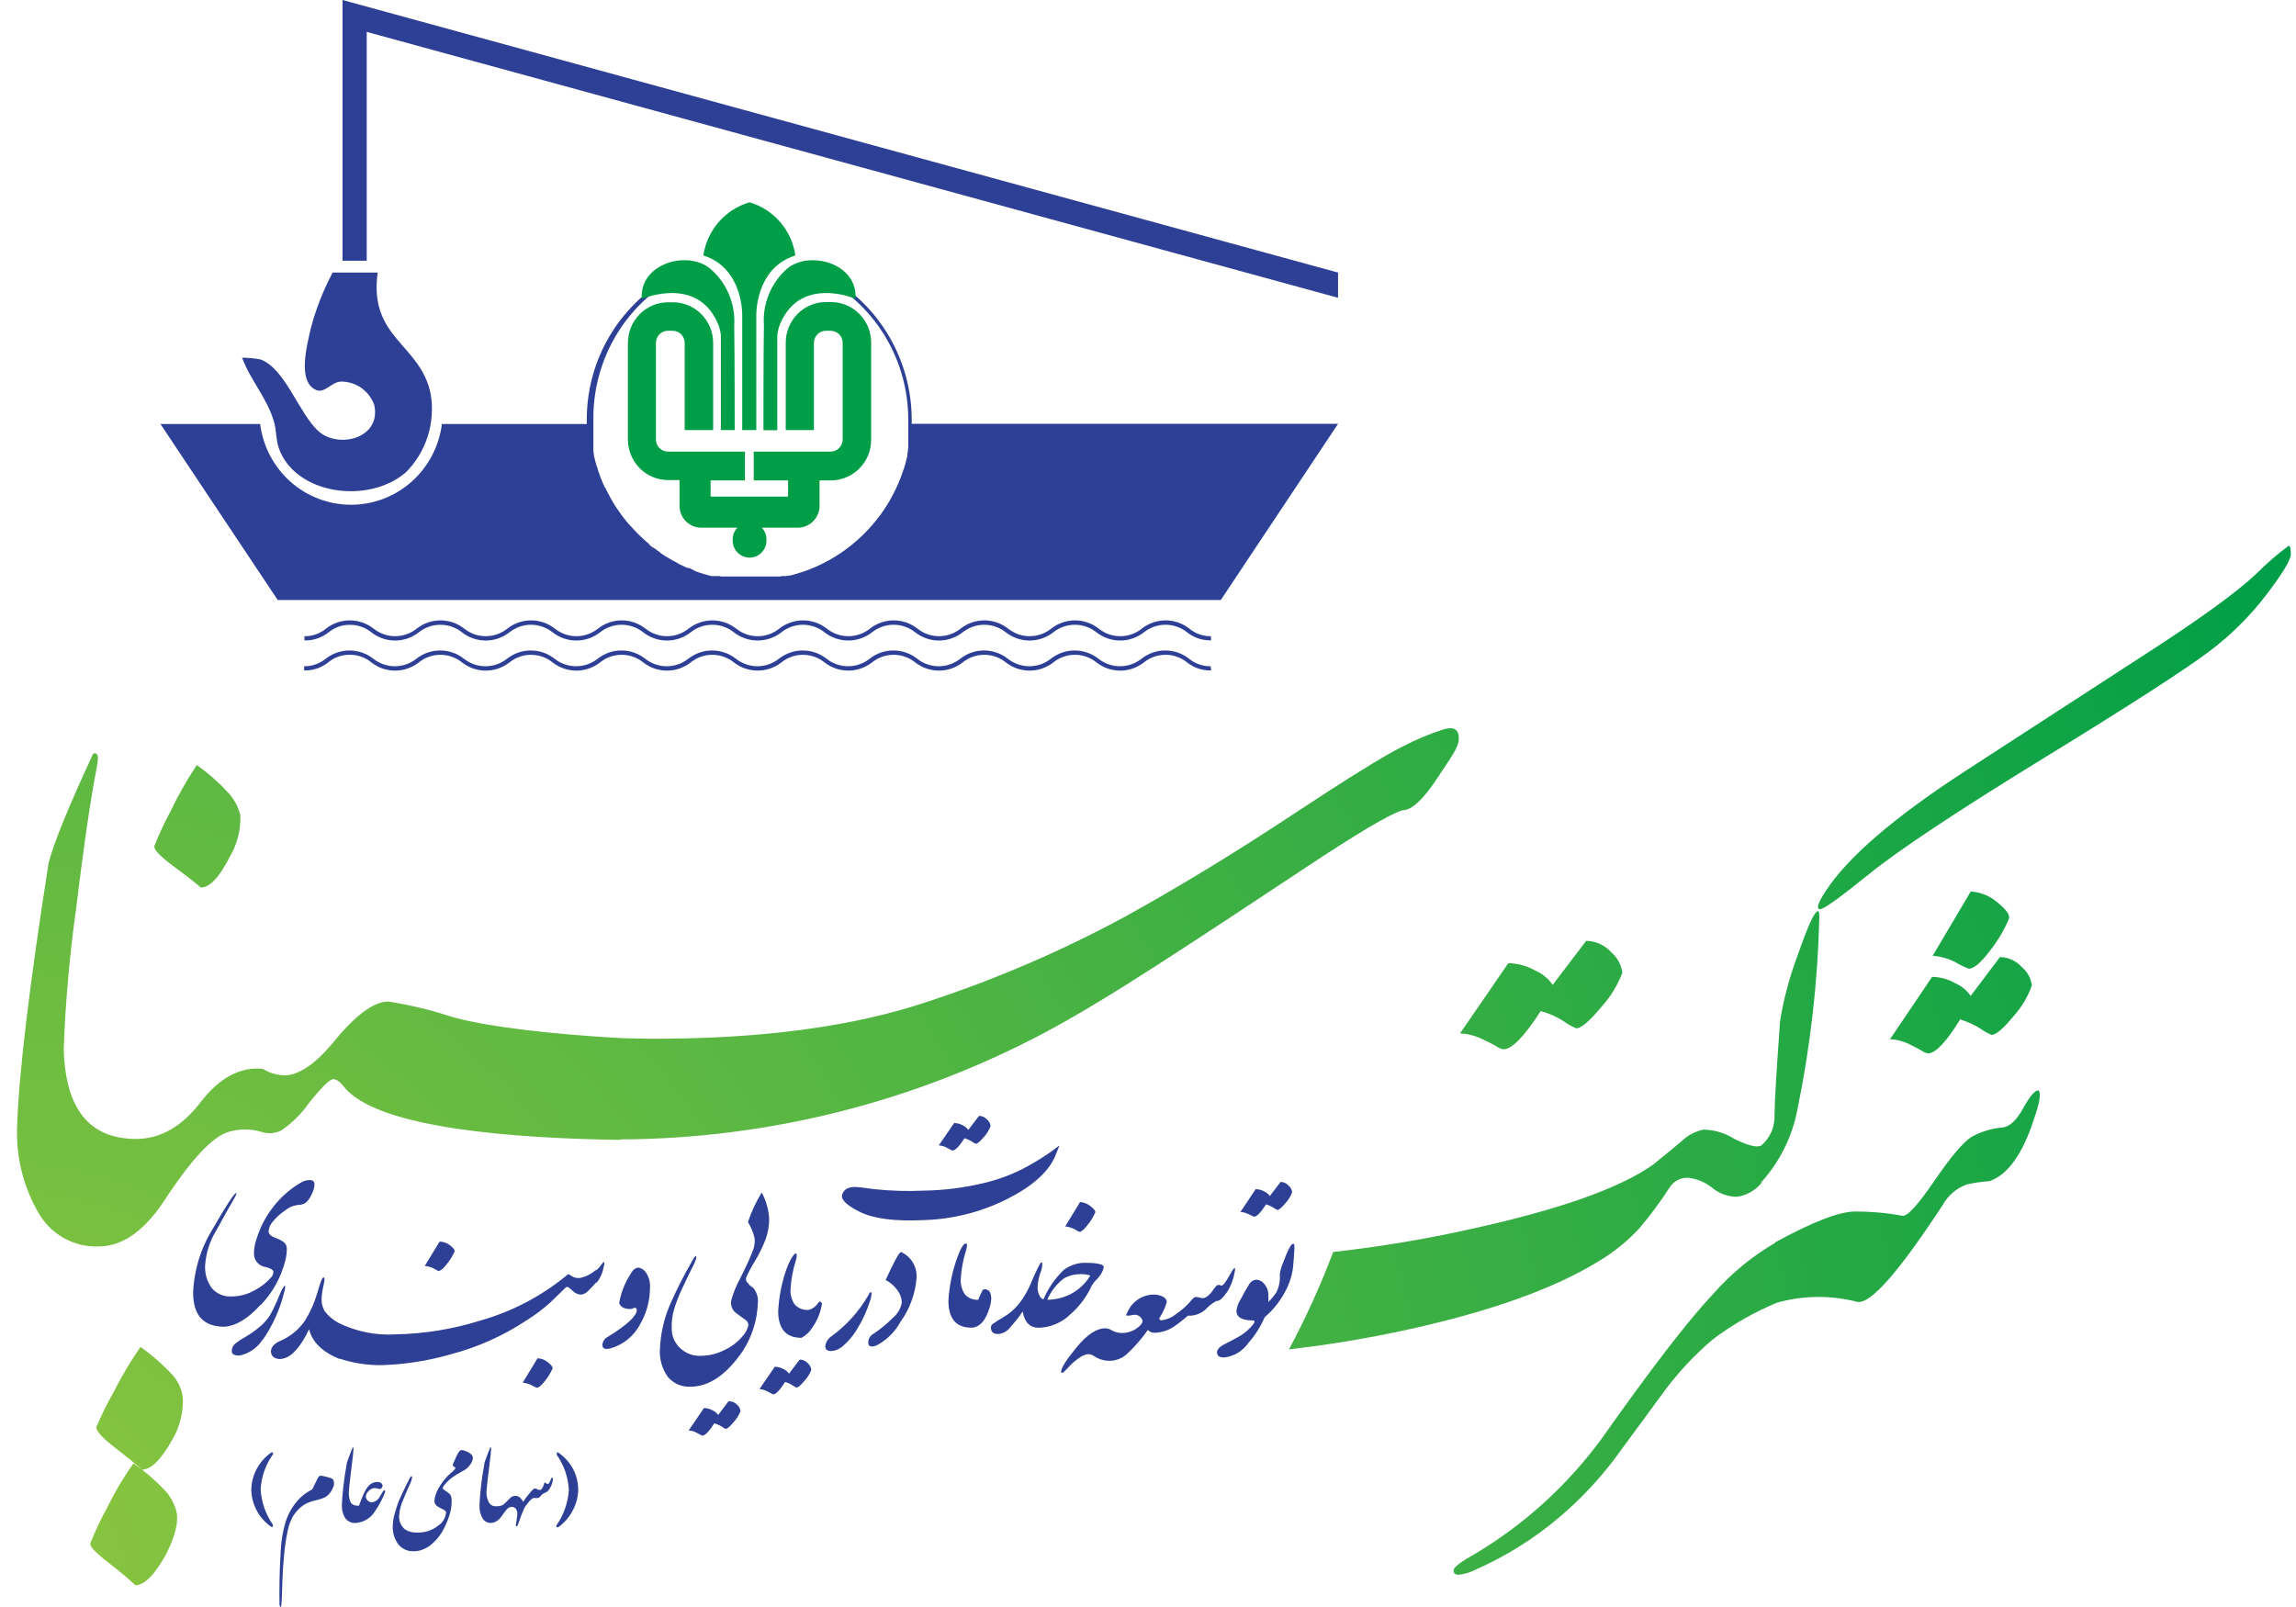 <svg xmlns="http://www.w3.org/2000/svg" width="90" height="63" viewBox="0 0 90 63" fill="none"><g clip-path="url(#clip0_2892_3100)"><path d="M6.767 53.908C6.385 53.496 5.962 53.126 5.505 52.804C5.107 53.382 4.748 53.987 4.432 54.614C4.186 55.047 3.966 55.494 3.773 55.953C3.773 56.106 4.006 56.361 4.486 56.736C4.965 57.111 5.331 57.401 5.568 57.614C5.925 57.614 6.325 57.215 6.767 56.418C7.05 55.927 7.189 55.366 7.167 54.799C7.128 54.467 6.988 54.156 6.767 53.908ZM6.495 58.46C6.112 58.054 5.689 57.687 5.233 57.366C4.835 57.926 4.484 58.519 4.183 59.138C3.937 59.582 3.721 60.042 3.536 60.515C3.536 60.646 3.773 60.894 4.252 61.263C4.732 61.632 5.082 61.934 5.306 62.147C5.656 62.147 6.054 61.75 6.505 60.945C6.846 60.267 6.991 59.73 6.934 59.332C6.864 59.008 6.713 58.708 6.495 58.46ZM6.555 46.893C7.527 45.432 8.312 44.597 8.909 44.389C9.361 44.243 9.848 44.243 10.3 44.389C10.544 44.457 10.804 44.43 11.029 44.313C11.453 44.025 11.821 43.66 12.114 43.238C12.61 42.62 12.925 42.309 13.061 42.309C13.197 42.309 13.326 42.41 13.477 42.601C14.78 44.252 20.232 44.628 24.312 44.688V44.669C30.105 44.645 35.806 43.212 40.933 40.492C42.132 39.856 43.605 38.968 45.35 37.842C47.094 36.716 49.003 35.456 51.089 34.072C53.174 32.688 54.458 31.922 54.972 31.766C55.339 31.766 55.799 31.333 56.348 30.493C56.897 29.653 57.184 29.303 57.184 28.95C57.184 28.597 56.995 28.483 56.607 28.587C56.043 28.766 55.496 28.995 54.972 29.271C54.266 29.619 52.802 30.527 50.581 31.995C48.35 33.468 46.189 34.782 44.072 35.952C41.639 37.267 39.097 38.365 36.474 39.232C33.517 40.246 29.836 40.742 25.432 40.721L24.451 40.702C21.759 40.562 19.046 40.254 17.686 39.856C16.883 39.592 16.06 39.394 15.225 39.264C14.654 39.264 13.938 39.792 13.07 40.855C12.203 41.917 11.575 42.127 11.209 42.159C10.886 42.159 10.57 42.07 10.294 41.901C9.411 41.816 8.597 42.255 7.861 43.212C7.126 44.17 6.284 44.65 5.337 44.65C3.501 44.65 2.555 43.47 2.498 41.112C2.566 39.261 2.731 37.414 2.99 35.58C3.306 32.956 3.583 31.164 3.769 30.207C3.848 29.831 3.861 29.618 3.798 29.571C3.789 29.558 3.777 29.548 3.763 29.541C3.749 29.534 3.734 29.53 3.719 29.53C3.704 29.53 3.688 29.534 3.675 29.541C3.661 29.548 3.649 29.558 3.64 29.571C2.691 31.617 2.114 33.032 1.908 33.815C1.144 38.68 0.731 42.148 0.668 44.221V44.243C0.668 44.338 0.668 44.431 0.668 44.526C0.669 44.542 0.669 44.558 0.668 44.574H0.668C0.693 45.594 0.968 46.592 1.469 47.478C1.702 47.916 2.052 48.278 2.479 48.523C2.907 48.768 3.395 48.887 3.886 48.865C4.841 48.859 5.731 48.202 6.555 46.893ZM6.773 33.938C7.259 34.298 7.622 34.575 7.871 34.794C8.221 34.794 8.6 34.394 9.013 33.579C9.301 33.088 9.443 32.523 9.42 31.953C9.338 31.63 9.179 31.332 8.956 31.085C8.581 30.679 8.165 30.312 7.716 29.991C7.327 30.572 6.982 31.181 6.681 31.813C6.445 32.251 6.234 32.703 6.05 33.166C6.032 33.321 6.287 33.573 6.773 33.938ZM58.645 41.011C58.73 41.075 58.828 41.118 58.932 41.138C59.263 41.138 59.749 40.635 60.393 39.639C60.713 39.722 61.017 39.857 61.295 40.037C61.447 40.146 61.61 40.239 61.781 40.314C61.977 40.314 62.308 40.037 62.759 39.49C63.12 39.095 63.404 38.636 63.595 38.135C63.554 37.822 63.398 37.537 63.16 37.333C63.035 37.194 62.883 37.082 62.714 37.005C62.545 36.928 62.361 36.887 62.175 36.885L60.863 38.612C60.693 38.363 60.457 38.167 60.181 38.049C59.858 37.866 59.495 37.766 59.124 37.759L57.231 40.514C57.516 40.526 57.796 40.593 58.055 40.712C58.307 40.833 58.503 40.928 58.645 41.011ZM64.258 48.156C64.692 47.645 65.092 47.105 65.454 46.54C65.532 46.423 65.638 46.328 65.762 46.264C65.886 46.199 66.024 46.167 66.163 46.171C66.509 46.208 66.838 46.344 67.11 46.562C67.386 46.792 67.733 46.918 68.091 46.918C68.46 46.864 68.797 46.675 69.038 46.387V46.349C69.761 45.552 70.251 44.569 70.454 43.508C70.966 41.02 71.255 38.49 71.316 35.949C71.316 35.796 71.297 35.72 71.262 35.72C71.129 35.72 70.861 36.306 70.454 37.486C70.144 38.309 69.917 39.162 69.776 40.031C69.64 41.94 69.564 43.152 69.558 43.702C69.569 43.93 69.528 44.157 69.438 44.366C69.347 44.575 69.211 44.761 69.038 44.908C68.858 45 68.514 44.908 67.993 44.653C67.63 44.422 67.211 44.294 66.782 44.284C66.461 44.348 66.164 44.502 65.927 44.73C65.611 44.994 65.239 45.302 64.804 45.655C63.491 46.587 61.082 47.435 57.575 48.2C55.82 48.589 54.045 48.883 52.259 49.082C51.765 50.391 51.187 51.666 50.527 52.899C52.102 52.72 53.667 52.458 55.215 52.117C58.446 51.404 60.928 50.514 62.661 49.448C63.252 49.096 63.79 48.661 64.258 48.156ZM74.086 40.74C74.341 40.751 74.591 40.814 74.821 40.925C75.038 41.03 75.206 41.119 75.326 41.189C75.399 41.244 75.485 41.281 75.575 41.297C75.862 41.297 76.288 40.858 76.837 39.964C77.117 40.052 77.385 40.173 77.635 40.327C77.768 40.425 77.912 40.508 78.064 40.572C78.241 40.572 78.528 40.327 78.929 39.837C79.244 39.489 79.487 39.081 79.645 38.637C79.613 38.359 79.477 38.104 79.263 37.925C79.155 37.8 79.021 37.7 78.872 37.63C78.722 37.56 78.56 37.523 78.395 37.521L77.247 39.045C77.101 38.829 76.898 38.659 76.66 38.555C76.379 38.39 76.061 38.301 75.736 38.297L74.086 40.74ZM77.178 37.979C77.364 37.979 77.641 37.75 77.992 37.288C78.294 36.91 78.545 36.491 78.736 36.045C78.815 35.898 78.67 35.682 78.307 35.386C78.012 35.127 77.641 34.974 77.25 34.95L75.758 37.47C76.09 37.494 76.412 37.59 76.704 37.75C76.855 37.841 77.013 37.917 77.178 37.979ZM79.301 43.454C79.036 43.941 78.755 44.186 78.471 44.205C78.06 44.241 77.66 44.363 77.297 44.561C76.982 44.749 76.484 45.325 75.834 46.279C75.184 47.233 74.764 47.695 74.572 47.663C73.947 47.547 73.313 47.491 72.679 47.497C72.064 47.51 71.034 47.912 69.587 48.703V48.722C68.674 49.254 67.853 49.931 67.154 50.726C66.195 51.74 64.732 53.639 62.765 56.424C61.436 58.23 59.764 59.752 57.847 60.9C57.276 61.218 56.985 61.438 56.979 61.556C56.973 61.673 57.036 61.737 57.175 61.737C57.409 61.711 57.637 61.642 57.847 61.533C59.026 61.013 60.126 60.325 61.112 59.491C61.897 58.828 62.609 58.081 63.236 57.264L65.088 54.745C65.674 53.92 66.359 53.172 67.129 52.517C67.906 51.929 68.754 51.443 69.653 51.07C70.678 50.782 71.761 50.77 72.792 51.035C73.3 51.156 74.414 49.893 76.146 47.249C76.353 46.871 76.689 46.581 77.093 46.435C77.388 46.369 77.687 46.325 77.989 46.304C78.698 46.053 79.266 45.264 79.705 43.944C79.942 43.263 80.02 42.865 79.907 42.748C79.771 42.732 79.569 42.974 79.301 43.454ZM89.713 21.395C89.265 21.727 88.843 22.092 88.451 22.489C87.668 23.224 86.267 24.239 84.245 25.549C82.223 26.86 79.828 28.413 77.029 30.232C74.231 32.052 72.42 33.614 71.565 34.934C71.249 35.405 71.189 35.644 71.344 35.644C71.499 35.644 72.145 35.17 73.306 34.234C74.468 33.299 76.761 31.775 80.175 29.682C83.589 27.589 85.715 26.205 86.589 25.546C87.442 24.906 88.203 24.15 88.851 23.3C89.482 22.467 89.798 21.945 89.798 21.729C89.798 21.512 89.766 21.395 89.719 21.395H89.713Z" fill="url(#paint0_radial_2892_3100)"></path><path d="M35.738 16.616V16.454C35.737 15.308 35.432 14.183 34.856 13.196C34.28 12.208 33.453 11.393 32.46 10.835L32.381 10.896L32.34 10.928C33.328 11.467 34.152 12.265 34.726 13.238C35.3 14.21 35.603 15.322 35.602 16.454V16.616C35.602 16.651 35.602 16.689 35.602 16.724V16.775C35.602 16.807 35.602 16.839 35.602 16.87C35.602 16.902 35.602 16.912 35.602 16.934V17.023C35.604 17.045 35.604 17.068 35.602 17.09V17.179C35.602 17.201 35.602 17.224 35.602 17.249C35.602 17.274 35.602 17.303 35.602 17.332V17.405C35.602 17.43 35.602 17.459 35.602 17.488C35.602 17.516 35.602 17.535 35.602 17.558C35.599 17.585 35.593 17.613 35.587 17.64C35.587 17.663 35.587 17.688 35.587 17.71L35.568 17.793C35.568 17.815 35.568 17.838 35.568 17.863L35.549 17.943L35.53 18.013L35.511 18.092L35.492 18.162C35.492 18.188 35.492 18.213 35.467 18.238L35.448 18.308C35.448 18.334 35.448 18.359 35.423 18.385C35.417 18.409 35.409 18.432 35.401 18.455C35.394 18.481 35.385 18.506 35.375 18.531L35.35 18.598C35.343 18.624 35.335 18.649 35.325 18.674L35.297 18.741L35.268 18.814L35.24 18.884L35.211 18.954C35.202 18.977 35.191 18.999 35.18 19.021C35.171 19.046 35.16 19.07 35.148 19.094C35.139 19.117 35.128 19.139 35.117 19.161L35.085 19.228L35.05 19.295C35.04 19.319 35.029 19.342 35.016 19.365C35.005 19.387 34.994 19.408 34.981 19.428L34.946 19.498C34.933 19.518 34.921 19.54 34.912 19.562L34.871 19.629C34.871 19.648 34.849 19.67 34.836 19.692C34.82 19.712 34.807 19.734 34.795 19.756L34.757 19.82L34.716 19.883C34.701 19.903 34.688 19.923 34.675 19.944C34.675 19.966 34.647 19.988 34.631 20.007C34.619 20.029 34.605 20.049 34.59 20.068C34.576 20.09 34.561 20.111 34.546 20.131C34.546 20.15 34.517 20.169 34.505 20.192L34.457 20.252L34.413 20.309L34.366 20.37L34.322 20.427L34.274 20.485L34.224 20.542L34.176 20.599C34.161 20.619 34.144 20.637 34.126 20.653L34.079 20.71L34.028 20.764L33.974 20.819L33.924 20.873L33.87 20.927L33.817 20.978L33.763 21.029C33.747 21.047 33.729 21.064 33.709 21.079L33.656 21.13L33.599 21.181L33.542 21.229L33.486 21.277L33.429 21.324L33.372 21.372L33.312 21.42L33.255 21.464L33.195 21.509L33.135 21.553L33.075 21.598L33.012 21.639L32.952 21.681L32.889 21.725L32.826 21.763C32.806 21.779 32.785 21.793 32.763 21.805L32.7 21.843L32.634 21.881L32.571 21.919L32.504 21.957L32.441 21.992C32.419 22.006 32.396 22.018 32.372 22.027L32.309 22.062L32.239 22.097L32.173 22.129L32.104 22.161L32.037 22.193L31.968 22.225L31.898 22.253L31.826 22.282L31.76 22.311L31.687 22.339L31.618 22.365L31.545 22.39L31.476 22.416L31.4 22.438L31.331 22.46L31.255 22.485L31.182 22.505L31.107 22.527L31.037 22.546L30.958 22.565H30.886L30.807 22.584H30.738H30.655L30.586 22.6H30.504H30.431H30.349H30.277C30.248 22.602 30.22 22.602 30.192 22.6H30.122H30.034H29.965H29.87H29.693H29.589H29.157H29.053H28.99H28.895H28.826H28.737H28.668C28.639 22.602 28.611 22.602 28.583 22.6H28.51H28.428H28.355H28.273L28.204 22.584H28.122H28.052L27.974 22.587H27.901L27.822 22.568L27.753 22.549L27.677 22.527L27.605 22.508L27.529 22.482L27.459 22.46L27.384 22.438L27.314 22.412L27.242 22.387L27.169 22.339L27.096 22.311L27.033 22.269H26.961L26.895 22.241L26.822 22.209L26.756 22.177L26.686 22.145L26.62 22.113L26.538 22.062L26.475 22.027C26.451 22.018 26.428 22.006 26.406 21.992L26.343 21.957L26.276 21.919L26.213 21.881L26.147 21.843L26.084 21.805C26.062 21.793 26.041 21.779 26.021 21.763L25.958 21.725L25.895 21.681L25.847 21.633L25.784 21.592L25.724 21.547L25.664 21.503L25.592 21.464L25.532 21.42L25.475 21.372L25.431 21.315L25.374 21.267L25.317 21.219L25.276 21.181L25.219 21.13L25.166 21.079C25.146 21.064 25.128 21.047 25.112 21.029L25.058 20.978L25.005 20.927L24.951 20.873L24.901 20.819L24.847 20.764L24.8 20.71L24.749 20.653C24.731 20.637 24.714 20.619 24.699 20.599L24.645 20.542L24.595 20.485L24.547 20.427L24.494 20.36L24.446 20.3L24.402 20.243L24.355 20.182C24.355 20.16 24.326 20.141 24.314 20.122C24.298 20.101 24.283 20.08 24.27 20.058C24.254 20.039 24.24 20.019 24.229 19.998C24.213 19.979 24.2 19.956 24.184 19.934C24.172 19.913 24.158 19.893 24.143 19.874L24.102 19.81L24.065 19.746C24.053 19.724 24.039 19.703 24.023 19.683C24.023 19.66 24.001 19.638 23.989 19.619L23.948 19.552C23.938 19.53 23.927 19.509 23.913 19.489C23.913 19.463 23.888 19.441 23.878 19.419C23.866 19.398 23.854 19.377 23.844 19.355L23.809 19.285L23.774 19.218L23.743 19.151C23.727 19.131 23.712 19.11 23.699 19.088C23.687 19.064 23.676 19.04 23.667 19.015C23.655 18.993 23.645 18.971 23.636 18.948L23.607 18.878L23.579 18.808L23.55 18.735L23.522 18.668C23.512 18.643 23.504 18.617 23.497 18.592L23.471 18.525C23.462 18.5 23.453 18.474 23.446 18.448C23.437 18.426 23.43 18.402 23.424 18.378C23.424 18.353 23.424 18.328 23.399 18.302C23.393 18.278 23.386 18.255 23.377 18.232C23.371 18.206 23.363 18.181 23.355 18.156L23.336 18.086L23.317 18.006L23.298 17.936L23.279 17.857C23.279 17.831 23.279 17.809 23.279 17.787L23.26 17.704C23.26 17.682 23.26 17.656 23.26 17.634C23.259 17.607 23.259 17.579 23.26 17.551C23.26 17.529 23.26 17.504 23.26 17.481C23.26 17.459 23.26 17.424 23.26 17.399V17.325C23.26 17.297 23.26 17.271 23.26 17.243C23.26 17.214 23.26 17.195 23.26 17.173V17.084C23.259 17.061 23.259 17.039 23.26 17.017V16.928C23.26 16.905 23.26 16.883 23.26 16.864C23.26 16.845 23.26 16.8 23.26 16.769C23.262 16.752 23.262 16.735 23.26 16.718C23.26 16.683 23.26 16.645 23.26 16.61V16.447C23.249 15.314 23.542 14.198 24.108 13.219C24.674 12.239 25.492 11.432 26.475 10.883L26.33 10.816C25.791 11.11 25.298 11.482 24.866 11.92C24.272 12.515 23.802 13.222 23.482 14.001C23.161 14.781 22.998 15.617 23.001 16.46V16.622H17.322C17.212 17.497 16.79 18.301 16.134 18.884C15.479 19.467 14.634 19.788 13.76 19.788C12.886 19.788 12.042 19.467 11.386 18.884C10.73 18.301 10.308 17.497 10.198 16.622H6.289L10.886 23.523H47.853L52.45 16.616H35.738Z" fill="#2D4095"></path><path d="M52.45 10.686L13.426 0V10.222H14.375V1.25L52.45 11.675V10.686Z" fill="#2D4095"></path><path fill-rule="evenodd" clip-rule="evenodd" d="M16.884 15.458C16.496 13.476 14.445 13.279 14.805 10.686H13.025C13.025 10.708 13.025 10.734 12.997 10.766C12.651 11.431 12.379 12.133 12.186 12.859C12.028 13.559 11.659 14.93 12.366 15.277C12.729 15.452 12.968 14.981 13.36 14.959C13.645 14.955 13.924 15.041 14.159 15.205C14.393 15.368 14.571 15.601 14.669 15.872C14.962 17.182 13.281 17.599 12.501 16.918C11.722 16.238 11.186 14.443 10.214 14.093C9.975 14.047 9.732 14.024 9.488 14.023C9.851 14.978 10.476 15.595 10.75 16.568C10.835 16.871 10.813 17.23 10.93 17.57C11.561 19.371 14.401 19.797 15.902 18.525C16.298 18.13 16.593 17.646 16.764 17.112C16.935 16.578 16.976 16.011 16.884 15.458Z" fill="#2D4095"></path><path d="M47.475 25.104C47.132 25.114 46.797 25.001 46.529 24.786C46.288 24.596 45.992 24.493 45.686 24.493C45.381 24.493 45.084 24.596 44.844 24.786C44.577 24.996 44.248 25.111 43.91 25.111C43.571 25.111 43.242 24.996 42.976 24.786C42.736 24.596 42.439 24.493 42.134 24.493C41.828 24.493 41.532 24.596 41.291 24.786C41.025 24.996 40.696 25.111 40.357 25.111C40.019 25.111 39.69 24.996 39.423 24.786C39.183 24.596 38.886 24.493 38.581 24.493C38.276 24.493 37.979 24.596 37.739 24.786C37.472 24.996 37.143 25.111 36.805 25.111C36.466 25.111 36.137 24.996 35.871 24.786C35.63 24.596 35.334 24.493 35.029 24.493C34.723 24.493 34.426 24.596 34.186 24.786C33.919 24.996 33.59 25.11 33.251 25.11C32.912 25.11 32.582 24.996 32.315 24.786C32.075 24.596 31.779 24.493 31.474 24.493C31.169 24.493 30.873 24.596 30.634 24.786C30.366 24.996 30.037 25.11 29.698 25.11C29.359 25.11 29.03 24.996 28.763 24.786C28.522 24.596 28.226 24.493 27.92 24.493C27.615 24.493 27.318 24.596 27.078 24.786C26.811 24.996 26.483 25.111 26.144 25.111C25.805 25.111 25.477 24.996 25.21 24.786C24.97 24.596 24.673 24.493 24.368 24.493C24.062 24.493 23.766 24.596 23.525 24.786C23.259 24.996 22.93 25.111 22.591 25.111C22.253 25.111 21.924 24.996 21.657 24.786C21.417 24.596 21.12 24.493 20.815 24.493C20.51 24.493 20.213 24.596 19.973 24.786C19.706 24.996 19.377 25.111 19.039 25.111C18.7 25.111 18.371 24.996 18.105 24.786C17.864 24.596 17.568 24.493 17.262 24.493C16.957 24.493 16.66 24.596 16.42 24.786C16.154 24.996 15.825 25.111 15.486 25.111C15.148 25.111 14.819 24.996 14.552 24.786C14.316 24.596 14.022 24.494 13.719 24.496C13.414 24.492 13.117 24.595 12.88 24.789C12.611 25.004 12.276 25.116 11.934 25.107V24.942C12.24 24.947 12.539 24.842 12.776 24.646C13.043 24.436 13.373 24.321 13.711 24.321C14.05 24.321 14.38 24.436 14.647 24.646C14.887 24.837 15.184 24.941 15.489 24.941C15.795 24.941 16.092 24.837 16.332 24.646C16.598 24.435 16.927 24.321 17.266 24.321C17.604 24.321 17.933 24.435 18.2 24.646C18.439 24.837 18.736 24.941 19.042 24.941C19.348 24.941 19.645 24.837 19.884 24.646C20.151 24.435 20.48 24.321 20.818 24.321C21.157 24.321 21.485 24.435 21.752 24.646C21.992 24.837 22.289 24.941 22.595 24.941C22.9 24.941 23.197 24.837 23.437 24.646C23.703 24.435 24.032 24.321 24.371 24.321C24.709 24.321 25.038 24.435 25.305 24.646C25.544 24.837 25.841 24.941 26.147 24.941C26.453 24.941 26.75 24.837 26.989 24.646C27.257 24.436 27.586 24.321 27.925 24.321C28.264 24.321 28.593 24.436 28.86 24.646C29.099 24.837 29.396 24.942 29.701 24.942C30.007 24.942 30.303 24.837 30.542 24.646C30.809 24.436 31.139 24.321 31.477 24.321C31.816 24.321 32.146 24.436 32.413 24.646C32.653 24.837 32.95 24.941 33.255 24.941C33.561 24.941 33.858 24.837 34.098 24.646C34.364 24.435 34.693 24.321 35.032 24.321C35.37 24.321 35.699 24.435 35.965 24.646C36.205 24.837 36.502 24.941 36.808 24.941C37.114 24.941 37.411 24.837 37.65 24.646C37.917 24.435 38.246 24.321 38.584 24.321C38.923 24.321 39.252 24.435 39.518 24.646C39.758 24.837 40.055 24.941 40.361 24.941C40.666 24.941 40.963 24.837 41.203 24.646C41.469 24.435 41.798 24.321 42.137 24.321C42.475 24.321 42.804 24.435 43.071 24.646C43.31 24.837 43.607 24.941 43.913 24.941C44.219 24.941 44.516 24.837 44.755 24.646C45.022 24.435 45.351 24.321 45.689 24.321C46.028 24.321 46.357 24.435 46.623 24.646C46.86 24.842 47.159 24.947 47.466 24.942L47.475 25.104Z" fill="#2D4095"></path><path d="M47.476 26.284C47.133 26.294 46.798 26.181 46.529 25.966C46.29 25.774 45.993 25.67 45.687 25.67C45.381 25.67 45.084 25.774 44.845 25.966C44.578 26.176 44.249 26.291 43.911 26.291C43.572 26.291 43.243 26.176 42.977 25.966C42.737 25.774 42.44 25.67 42.135 25.67C41.829 25.67 41.532 25.774 41.292 25.966C41.026 26.176 40.697 26.291 40.358 26.291C40.02 26.291 39.691 26.176 39.424 25.966C39.185 25.774 38.888 25.67 38.582 25.67C38.276 25.67 37.979 25.774 37.74 25.966C37.473 26.176 37.144 26.291 36.806 26.291C36.467 26.291 36.138 26.176 35.872 25.966C35.632 25.774 35.335 25.67 35.029 25.67C34.724 25.67 34.427 25.774 34.187 25.966C33.92 26.176 33.59 26.29 33.252 26.29C32.913 26.29 32.583 26.176 32.316 25.966C32.077 25.774 31.781 25.67 31.475 25.67C31.17 25.67 30.873 25.774 30.634 25.966C30.367 26.176 30.038 26.29 29.699 26.29C29.36 26.29 29.031 26.176 28.764 25.966C28.524 25.774 28.227 25.67 27.921 25.67C27.615 25.67 27.318 25.774 27.079 25.966C26.812 26.176 26.483 26.291 26.145 26.291C25.806 26.291 25.477 26.176 25.211 25.966C24.971 25.774 24.674 25.67 24.369 25.67C24.063 25.67 23.766 25.774 23.526 25.966C23.26 26.176 22.931 26.291 22.592 26.291C22.254 26.291 21.925 26.176 21.658 25.966C21.419 25.774 21.122 25.67 20.816 25.67C20.51 25.67 20.213 25.774 19.974 25.966C19.707 26.176 19.378 26.291 19.04 26.291C18.701 26.291 18.372 26.176 18.106 25.966C17.866 25.774 17.569 25.67 17.263 25.67C16.957 25.67 16.661 25.774 16.421 25.966C16.154 26.176 15.826 26.291 15.487 26.291C15.149 26.291 14.82 26.176 14.553 25.966C14.315 25.77 14.015 25.665 13.708 25.67C13.402 25.665 13.104 25.77 12.868 25.966C12.6 26.181 12.265 26.293 11.922 26.284V26.119C12.228 26.124 12.526 26.02 12.764 25.826C13.031 25.616 13.361 25.501 13.7 25.501C14.039 25.501 14.368 25.616 14.635 25.826C14.876 26.016 15.172 26.119 15.478 26.119C15.783 26.119 16.08 26.016 16.32 25.826C16.587 25.615 16.915 25.501 17.254 25.501C17.593 25.501 17.921 25.615 18.188 25.826C18.428 26.016 18.725 26.119 19.03 26.119C19.336 26.119 19.632 26.016 19.873 25.826C20.139 25.615 20.468 25.501 20.806 25.501C21.145 25.501 21.474 25.615 21.74 25.826C21.981 26.016 22.277 26.119 22.583 26.119C22.888 26.119 23.185 26.016 23.425 25.826C23.692 25.615 24.02 25.501 24.359 25.501C24.698 25.501 25.026 25.615 25.293 25.826C25.533 26.016 25.83 26.119 26.135 26.119C26.441 26.119 26.737 26.016 26.978 25.826C27.245 25.616 27.574 25.501 27.913 25.501C28.252 25.501 28.581 25.616 28.849 25.826C29.089 26.015 29.385 26.119 29.689 26.119C29.994 26.119 30.29 26.015 30.53 25.826C30.797 25.616 31.127 25.501 31.466 25.501C31.805 25.501 32.134 25.616 32.401 25.826C32.642 26.016 32.938 26.119 33.244 26.119C33.549 26.119 33.846 26.016 34.086 25.826C34.352 25.615 34.681 25.501 35.02 25.501C35.358 25.501 35.687 25.615 35.954 25.826C36.194 26.016 36.491 26.119 36.796 26.119C37.102 26.119 37.398 26.016 37.639 25.826C37.905 25.615 38.234 25.501 38.572 25.501C38.911 25.501 39.24 25.615 39.506 25.826C39.747 26.016 40.043 26.119 40.349 26.119C40.654 26.119 40.951 26.016 41.191 25.826C41.458 25.615 41.786 25.501 42.125 25.501C42.464 25.501 42.792 25.615 43.059 25.826C43.299 26.016 43.596 26.119 43.901 26.119C44.207 26.119 44.503 26.016 44.744 25.826C45.01 25.615 45.339 25.501 45.678 25.501C46.016 25.501 46.345 25.615 46.611 25.826C46.85 26.02 47.148 26.124 47.454 26.119L47.476 26.284Z" fill="#2D4095"></path><path d="M32.564 11.841H32.378C31.959 11.841 31.558 12.008 31.262 12.307C30.966 12.605 30.8 13.01 30.8 13.431V16.861H31.905V13.441C31.905 13.315 31.954 13.195 32.042 13.106C32.13 13.017 32.25 12.967 32.375 12.967H32.561C32.685 12.967 32.805 13.017 32.893 13.106C32.981 13.195 33.031 13.315 33.031 13.441V17.23C33.031 17.356 32.981 17.476 32.893 17.565C32.805 17.654 32.685 17.704 32.561 17.704H29.545V18.833H30.892V19.47H27.854V18.833H29.201V17.704H26.181C26.057 17.704 25.937 17.654 25.849 17.565C25.761 17.476 25.711 17.356 25.711 17.23V13.441C25.711 13.315 25.761 13.195 25.849 13.106C25.937 13.017 26.057 12.967 26.181 12.967H26.367C26.492 12.967 26.612 13.017 26.7 13.106C26.788 13.195 26.838 13.315 26.838 13.441V16.861H27.954V13.441C27.954 13.019 27.788 12.615 27.492 12.316C27.197 12.018 26.795 11.85 26.377 11.85H26.191C25.772 11.85 25.371 12.018 25.075 12.316C24.779 12.615 24.613 13.019 24.613 13.441V17.23C24.613 17.652 24.779 18.056 25.075 18.355C25.371 18.653 25.772 18.821 26.191 18.821H26.636V19.829C26.637 20.057 26.727 20.275 26.886 20.436C27.046 20.596 27.262 20.687 27.488 20.688H28.904C28.786 20.811 28.721 20.975 28.721 21.146C28.715 21.238 28.727 21.329 28.758 21.416C28.788 21.502 28.836 21.581 28.898 21.648C28.96 21.715 29.035 21.768 29.118 21.805C29.201 21.842 29.291 21.86 29.382 21.86C29.473 21.86 29.563 21.842 29.646 21.805C29.73 21.768 29.805 21.715 29.866 21.648C29.928 21.581 29.976 21.502 30.006 21.416C30.037 21.329 30.049 21.238 30.043 21.146C30.044 20.975 29.978 20.811 29.86 20.688H31.274C31.499 20.687 31.715 20.596 31.875 20.436C32.035 20.275 32.125 20.057 32.125 19.829V18.833H32.57C32.989 18.833 33.39 18.666 33.686 18.367C33.982 18.069 34.148 17.665 34.148 17.243V13.441C34.149 13.231 34.109 13.022 34.03 12.828C33.951 12.633 33.834 12.457 33.687 12.308C33.54 12.159 33.364 12.041 33.172 11.961C32.979 11.881 32.773 11.84 32.564 11.841Z" fill="#009F47"></path><path d="M29.094 12.363V16.861H29.646V12.363C29.646 12.363 29.593 10.514 31.177 10.015C31.108 9.53 30.901 9.075 30.582 8.706C30.263 8.336 29.845 8.067 29.378 7.931C28.911 8.068 28.492 8.336 28.171 8.706C27.851 9.075 27.642 9.53 27.57 10.015C29.148 10.514 29.094 12.363 29.094 12.363Z" fill="#009F47"></path><path d="M28.206 12.859V12.885C28.229 12.966 28.246 13.049 28.257 13.133C28.259 13.144 28.259 13.156 28.257 13.168C28.257 13.27 28.257 13.41 28.257 13.508V16.861H28.799C28.799 16.861 28.799 13.782 28.78 12.757C28.807 12.337 28.735 11.917 28.57 11.53C28.406 11.143 28.154 10.801 27.834 10.53C26.96 9.802 25.067 10.317 25.155 11.714C25.19 11.714 27.462 10.734 28.206 12.859Z" fill="#009F47"></path><path d="M29.945 12.76C29.923 13.784 29.926 16.864 29.926 16.864H30.469V13.508C30.469 13.409 30.469 13.269 30.469 13.167C30.467 13.156 30.467 13.144 30.469 13.132C30.479 13.049 30.496 12.966 30.519 12.884V12.859C31.264 10.734 33.535 11.713 33.535 11.713C33.624 10.317 31.731 9.805 30.857 10.53C30.543 10.804 30.297 11.149 30.139 11.536C29.98 11.923 29.914 12.342 29.945 12.76Z" fill="#009F47"></path><path d="M10.694 56.946C10.684 56.94 10.673 56.937 10.662 56.937C10.651 56.937 10.64 56.94 10.631 56.946C10.384 57.117 10.183 57.348 10.047 57.617C9.923 57.856 9.856 58.121 9.851 58.39V58.413C9.856 58.682 9.923 58.947 10.047 59.186C10.183 59.455 10.384 59.686 10.631 59.857C10.64 59.862 10.651 59.864 10.662 59.864C10.673 59.864 10.684 59.862 10.694 59.857C10.694 59.838 10.694 59.806 10.694 59.768C10.413 59.363 10.248 58.889 10.217 58.397C10.243 57.902 10.409 57.425 10.694 57.022C10.706 56.978 10.71 56.946 10.694 56.946ZM10.299 52.527C10.694 51.959 10.98 51.321 11.142 50.647C11.163 50.587 11.175 50.525 11.18 50.462C11.18 50.427 11.18 50.408 11.158 50.408C11.136 50.408 11.041 50.545 10.934 50.822C10.836 51.068 10.724 51.307 10.596 51.538C10.474 51.738 10.317 51.914 10.132 52.056C9.967 52.192 9.791 52.313 9.605 52.419C9.471 52.493 9.344 52.578 9.224 52.673C9.179 52.709 9.143 52.755 9.119 52.806C9.095 52.858 9.083 52.915 9.085 52.972C9.085 53.09 9.186 53.147 9.4 53.141C9.584 53.101 9.758 53.025 9.912 52.916C10.066 52.808 10.198 52.671 10.299 52.511V52.527ZM10.22 51.162C10.691 50.67 11.026 50.061 11.189 49.397C11.223 49.261 11.241 49.123 11.243 48.983C11.247 48.931 11.239 48.879 11.22 48.83C11.201 48.782 11.171 48.738 11.132 48.703C11.024 48.624 10.903 48.563 10.776 48.522C10.612 48.458 10.53 48.375 10.527 48.274C10.539 48.133 10.597 48 10.691 47.895C10.829 47.724 10.993 47.575 11.177 47.453C11.314 47.339 11.48 47.266 11.656 47.24C11.766 47.243 11.875 47.217 11.972 47.163C12.072 47.077 12.152 46.968 12.205 46.845C12.277 46.72 12.319 46.579 12.328 46.435C12.328 46.32 12.265 46.263 12.142 46.263C12.032 46.262 11.923 46.29 11.826 46.343C10.978 46.831 10.345 47.628 10.056 48.569C9.996 48.739 9.962 48.917 9.956 49.098C9.943 49.236 9.985 49.374 10.072 49.482C10.16 49.589 10.285 49.658 10.422 49.673C10.618 49.727 10.716 49.788 10.716 49.858C10.716 49.927 10.694 49.994 10.653 50.049C10.466 50.269 10.239 50.451 9.984 50.583C9.705 50.743 9.39 50.826 9.069 50.825C8.927 50.833 8.784 50.809 8.653 50.754C8.521 50.699 8.403 50.614 8.309 50.507C8.117 50.249 8.023 49.931 8.04 49.61C8.074 49.119 8.226 48.643 8.485 48.226C8.782 47.685 9.023 47.255 9.208 46.934C9.235 46.89 9.255 46.842 9.268 46.791C9.268 46.775 9.268 46.766 9.268 46.766C9.186 46.766 8.886 47.227 8.359 48.143C7.881 48.901 7.609 49.772 7.57 50.669C7.57 51.564 7.977 52.012 8.791 52.012C9.233 51.986 9.716 51.706 10.22 51.146V51.162ZM12.972 57.948L12.792 57.894L12.625 57.859C12.592 57.852 12.559 57.852 12.527 57.859C12.481 57.903 12.446 57.956 12.423 58.015L12.243 58.384L12.145 58.441C12.098 58.467 12.044 58.502 11.981 58.543C11.909 58.594 11.84 58.651 11.776 58.712C11.709 58.777 11.645 58.847 11.587 58.922C11.477 59.062 11.383 59.215 11.306 59.377C11.268 59.466 11.233 59.551 11.202 59.641C11.091 60.008 11.025 60.387 11.006 60.77C10.978 61.199 10.962 61.607 10.956 61.988C10.949 62.37 10.956 62.663 10.956 62.87C10.951 62.913 10.963 62.957 10.987 62.994C11.016 63.032 11.034 62.94 11.044 62.714C11.053 62.488 11.063 62.224 11.072 61.915C11.082 61.607 11.104 61.279 11.139 60.932C11.165 60.633 11.21 60.335 11.271 60.041C11.308 59.848 11.371 59.66 11.46 59.485C11.533 59.359 11.623 59.244 11.729 59.144C11.821 59.054 11.928 58.98 12.044 58.925C12.139 58.883 12.237 58.85 12.338 58.826C12.422 58.809 12.505 58.787 12.587 58.759C12.649 58.74 12.709 58.714 12.767 58.683C12.817 58.651 12.862 58.612 12.902 58.568C12.95 58.515 12.991 58.455 13.022 58.39C13.047 58.34 13.069 58.288 13.088 58.234C13.094 58.191 13.094 58.147 13.088 58.104C13.089 58.068 13.079 58.034 13.057 58.005C13.036 57.977 13.006 57.957 12.972 57.948ZM18.417 56.971C18.322 56.908 18.215 56.866 18.102 56.847C18.061 56.847 18.017 56.873 17.973 56.94C17.928 57.006 17.909 57.064 17.875 57.127L17.748 57.417C17.748 57.449 17.748 57.474 17.793 57.496C17.837 57.519 17.849 57.531 17.849 57.547C17.846 57.571 17.835 57.594 17.818 57.611C17.778 57.658 17.732 57.701 17.682 57.738C17.613 57.798 17.548 57.861 17.487 57.929C17.424 57.999 17.366 58.073 17.313 58.152C17.27 58.209 17.231 58.268 17.196 58.33C17.149 58.417 17.109 58.507 17.076 58.6C17.047 58.682 17.031 58.768 17.029 58.855C17.029 58.957 17.105 59.046 17.259 59.119C17.414 59.192 17.487 59.243 17.487 59.278C17.48 59.381 17.451 59.481 17.4 59.571C17.35 59.66 17.28 59.738 17.196 59.796C16.957 59.991 16.655 60.093 16.348 60.083C16.186 60.09 16.026 60.049 15.887 59.965C15.803 59.899 15.737 59.813 15.695 59.715C15.653 59.616 15.637 59.509 15.647 59.402C15.663 59.199 15.713 59 15.796 58.813C15.852 58.677 15.956 58.432 16.111 58.085C16.128 58.039 16.142 57.992 16.152 57.945C16.152 57.9 16.152 57.878 16.133 57.872C16.114 57.865 16.092 57.897 16.057 57.954C16.023 58.012 16.029 58.018 16.01 58.056C15.991 58.094 15.966 58.139 15.941 58.187C15.915 58.234 15.877 58.324 15.852 58.371L15.799 58.479L15.628 58.855C15.567 59.016 15.515 59.181 15.47 59.348C15.426 59.503 15.401 59.663 15.395 59.825C15.384 60.063 15.45 60.298 15.581 60.496C15.651 60.599 15.745 60.682 15.855 60.738C15.966 60.794 16.089 60.82 16.212 60.815C16.319 60.815 16.426 60.798 16.527 60.764C16.627 60.729 16.723 60.682 16.811 60.624C17.084 60.422 17.3 60.153 17.442 59.844C17.524 59.673 17.592 59.495 17.644 59.313C17.683 59.163 17.703 59.009 17.704 58.855C17.707 58.78 17.696 58.706 17.673 58.635C17.648 58.587 17.611 58.547 17.566 58.517C17.518 58.483 17.471 58.447 17.424 58.419C17.376 58.39 17.351 58.358 17.351 58.33C17.379 58.27 17.416 58.215 17.461 58.168C17.517 58.102 17.577 58.042 17.641 57.986C17.723 57.922 17.808 57.862 17.897 57.808L18.017 57.741L18.193 57.639C18.287 57.586 18.366 57.512 18.427 57.423C18.493 57.346 18.532 57.248 18.537 57.146C18.532 57.109 18.518 57.075 18.496 57.044C18.475 57.014 18.447 56.989 18.414 56.971H18.417ZM21.648 57.926C21.626 57.926 21.607 57.954 21.588 58.005C21.531 58.174 21.468 58.218 21.396 58.142C21.392 58.136 21.387 58.132 21.381 58.129C21.375 58.125 21.368 58.123 21.361 58.123C21.361 58.123 21.339 58.123 21.333 58.152C21.314 58.23 21.281 58.305 21.235 58.371C21.197 58.425 21.128 58.428 21.036 58.371C20.945 58.314 20.85 58.419 20.721 58.587C20.643 58.679 20.571 58.776 20.506 58.877C20.484 58.832 20.456 58.791 20.424 58.753C20.4 58.722 20.37 58.696 20.336 58.677C20.302 58.658 20.264 58.647 20.226 58.643C20.187 58.64 20.148 58.644 20.111 58.657C20.074 58.669 20.04 58.689 20.011 58.715C19.966 58.759 19.922 58.801 19.878 58.848C19.831 58.9 19.779 58.948 19.724 58.992C19.648 59.033 19.563 59.053 19.477 59.049C19.416 59.058 19.353 59.049 19.297 59.022C19.241 58.995 19.194 58.953 19.162 58.899C19.096 58.776 19.065 58.638 19.07 58.498C19.07 58.498 19.07 58.413 19.086 58.276C19.102 58.139 19.127 57.888 19.174 57.522C19.222 57.156 19.247 56.908 19.253 56.777C19.253 56.758 19.253 56.749 19.235 56.745C19.216 56.742 19.212 56.745 19.203 56.777C19.1 57.04 19.03 57.225 18.995 57.331C18.932 57.69 18.881 58.018 18.85 58.314C18.818 58.61 18.799 58.842 18.796 59.011C18.786 59.188 18.827 59.365 18.913 59.52C18.944 59.576 18.99 59.622 19.046 59.655C19.101 59.687 19.164 59.704 19.228 59.704C19.298 59.706 19.368 59.689 19.43 59.656C19.489 59.626 19.543 59.585 19.588 59.536C19.632 59.485 19.698 59.396 19.787 59.268C19.875 59.138 19.963 59.074 20.045 59.074C20.078 59.072 20.11 59.077 20.14 59.089C20.17 59.101 20.197 59.12 20.219 59.144C20.265 59.212 20.286 59.294 20.279 59.377L20.247 59.625L20.219 59.79C20.219 59.819 20.219 59.835 20.254 59.835C20.288 59.835 20.304 59.774 20.342 59.66C20.405 59.475 20.468 59.306 20.538 59.154C20.575 59.075 20.624 59.002 20.683 58.938C20.729 58.87 20.784 58.81 20.847 58.759C20.864 58.746 20.883 58.737 20.904 58.731C20.924 58.726 20.945 58.724 20.967 58.727C21.004 58.732 21.043 58.732 21.08 58.727C21.11 58.723 21.138 58.708 21.159 58.686L21.244 58.594C21.284 58.555 21.333 58.528 21.386 58.514C21.467 58.472 21.531 58.404 21.569 58.32C21.625 58.222 21.66 58.114 21.673 58.002V57.951C21.665 57.943 21.655 57.938 21.645 57.938L21.648 57.926ZM15.082 58.419C15.057 58.419 15.026 58.438 14.985 58.511C14.944 58.584 14.912 58.638 14.89 58.67C14.861 58.728 14.819 58.778 14.767 58.818C14.716 58.857 14.657 58.883 14.593 58.896C14.559 58.898 14.524 58.892 14.492 58.879C14.46 58.866 14.431 58.846 14.407 58.82C14.367 58.78 14.342 58.727 14.338 58.67C14.348 58.59 14.384 58.516 14.442 58.46C14.471 58.424 14.507 58.394 14.549 58.373C14.59 58.352 14.635 58.34 14.682 58.339C14.726 58.34 14.769 58.346 14.811 58.358L14.89 58.377C14.917 58.373 14.942 58.358 14.959 58.336C14.973 58.322 14.983 58.305 14.989 58.286C14.995 58.267 14.997 58.248 14.994 58.228C14.99 58.206 14.981 58.186 14.967 58.169C14.954 58.151 14.938 58.136 14.918 58.126C14.873 58.106 14.823 58.096 14.773 58.098C14.71 58.1 14.648 58.115 14.591 58.143C14.533 58.171 14.483 58.211 14.442 58.26C14.371 58.345 14.312 58.439 14.265 58.54C14.199 58.702 14.161 58.788 14.158 58.794L14.073 59.026C14.005 59.034 13.935 59.025 13.871 59.001C13.841 58.99 13.814 58.974 13.791 58.953C13.767 58.931 13.749 58.906 13.735 58.877C13.689 58.758 13.669 58.63 13.675 58.502C13.675 58.502 13.675 58.416 13.691 58.279C13.707 58.142 13.732 57.891 13.779 57.525C13.827 57.159 13.852 56.911 13.858 56.781C13.858 56.761 13.858 56.752 13.839 56.749C13.82 56.745 13.817 56.749 13.808 56.781C13.705 57.044 13.635 57.228 13.6 57.334C13.537 57.694 13.486 58.021 13.454 58.317C13.423 58.613 13.404 58.845 13.401 59.014C13.395 59.177 13.433 59.339 13.511 59.481C13.554 59.555 13.617 59.614 13.691 59.654C13.766 59.694 13.85 59.712 13.934 59.707C14.09 59.698 14.241 59.651 14.374 59.57C14.508 59.489 14.62 59.377 14.701 59.243C14.799 59.105 14.885 58.959 14.959 58.807C15.004 58.719 15.044 58.629 15.079 58.537C15.101 58.479 15.104 58.441 15.079 58.432L15.082 58.419ZM42.314 48.293C42.386 48.293 42.493 48.204 42.629 48.026C42.751 47.879 42.851 47.716 42.929 47.542C42.957 47.488 42.897 47.405 42.755 47.294C42.638 47.192 42.49 47.133 42.336 47.125L41.755 48.08C41.884 48.093 42.009 48.131 42.124 48.191C42.183 48.233 42.246 48.267 42.314 48.293ZM49.069 47.656C49.095 47.678 49.127 47.692 49.16 47.698C49.264 47.698 49.419 47.536 49.627 47.217C49.729 47.245 49.825 47.287 49.914 47.345C49.963 47.381 50.016 47.411 50.072 47.434C50.132 47.434 50.239 47.345 50.387 47.17C50.503 47.044 50.593 46.897 50.652 46.737C50.639 46.638 50.59 46.547 50.514 46.483C50.474 46.437 50.426 46.401 50.371 46.376C50.317 46.35 50.258 46.337 50.198 46.336L49.775 46.89C49.72 46.811 49.645 46.748 49.558 46.708C49.454 46.651 49.338 46.62 49.22 46.619L48.624 47.513C48.715 47.517 48.805 47.539 48.889 47.577L49.069 47.656ZM17.203 49.82C17.278 49.82 17.384 49.731 17.518 49.553C17.639 49.406 17.738 49.243 17.815 49.069C17.843 49.015 17.783 48.932 17.641 48.821C17.524 48.729 17.38 48.678 17.231 48.675L16.651 49.629C16.779 49.64 16.905 49.676 17.02 49.737C17.077 49.778 17.14 49.811 17.206 49.836L17.203 49.82ZM21.885 56.946C21.876 56.94 21.865 56.937 21.855 56.937C21.844 56.937 21.834 56.94 21.825 56.946C21.825 56.965 21.825 56.994 21.825 57.035C22.108 57.439 22.272 57.915 22.298 58.409C22.267 58.901 22.103 59.375 21.825 59.781C21.799 59.819 21.796 59.85 21.825 59.87C21.834 59.874 21.844 59.877 21.855 59.877C21.865 59.877 21.875 59.874 21.885 59.87C22.136 59.691 22.338 59.452 22.472 59.173C22.595 58.934 22.661 58.669 22.664 58.4V58.377C22.661 58.108 22.595 57.843 22.472 57.605C22.333 57.34 22.131 57.114 21.885 56.946ZM29.025 50.106H29.239C29.331 49.898 29.436 49.696 29.555 49.502C29.733 49.213 29.885 48.908 30.009 48.592C30.104 48.331 30.152 48.055 30.151 47.777C30.129 47.417 30.029 47.066 29.858 46.75C29.636 47.115 29.455 47.503 29.318 47.908C29.439 48.104 29.528 48.319 29.58 48.544C29.598 48.726 29.567 48.909 29.491 49.075C29.413 49.292 29.258 49.629 29.025 50.096V50.106ZM37.247 45.064C37.273 45.084 37.305 45.099 37.338 45.105C37.445 45.105 37.6 44.943 37.805 44.625C37.907 44.652 38.005 44.695 38.095 44.752C38.143 44.788 38.195 44.818 38.25 44.841C38.313 44.841 38.417 44.752 38.565 44.577C38.681 44.451 38.771 44.304 38.83 44.144C38.817 44.045 38.768 43.954 38.692 43.89C38.652 43.845 38.603 43.809 38.549 43.784C38.495 43.76 38.436 43.747 38.376 43.747L37.956 44.297C37.901 44.218 37.826 44.156 37.739 44.116C37.635 44.058 37.519 44.028 37.401 44.026L36.799 44.905C36.889 44.909 36.978 44.931 37.06 44.968L37.247 45.064ZM48.084 50.682C48.261 50.403 48.374 50.088 48.415 49.759C48.415 49.648 48.343 49.727 48.195 49.998C48.046 50.268 47.942 50.405 47.879 50.399C47.859 50.396 47.84 50.39 47.822 50.38C47.793 50.37 47.761 50.37 47.731 50.38C47.699 50.38 47.649 50.434 47.586 50.523C47.428 50.768 47.27 50.892 47.141 50.892C47.099 50.889 47.058 50.882 47.018 50.87C46.971 50.852 46.92 50.844 46.87 50.847C46.816 50.847 46.74 50.917 46.636 51.048C46.482 51.221 46.307 51.373 46.115 51.503C45.948 51.643 45.745 51.733 45.529 51.76C45.517 51.762 45.506 51.761 45.495 51.757C45.484 51.754 45.474 51.748 45.466 51.74C45.458 51.732 45.452 51.722 45.448 51.711C45.444 51.7 45.442 51.689 45.443 51.678C45.574 51.483 45.673 51.268 45.737 51.041C45.733 50.999 45.718 50.958 45.693 50.923C45.669 50.888 45.636 50.86 45.598 50.841C45.475 50.776 45.336 50.745 45.197 50.752C44.984 50.759 44.777 50.827 44.6 50.947C44.423 51.068 44.284 51.236 44.197 51.433C44.15 51.515 44.137 51.56 44.153 51.573C44.169 51.585 44.219 51.573 44.298 51.573C44.353 51.557 44.409 51.547 44.465 51.544C44.534 51.54 44.602 51.56 44.659 51.599C44.716 51.638 44.759 51.694 44.781 51.76C44.8 51.824 44.762 51.9 44.661 51.993C44.568 52.077 44.462 52.144 44.345 52.19C44.226 52.237 44.098 52.259 43.97 52.257C43.827 52.257 43.686 52.218 43.563 52.145C43.49 52.098 43.404 52.074 43.317 52.075C42.986 52.075 42.613 52.32 42.206 52.813C41.799 53.306 41.597 53.625 41.597 53.768C41.597 53.806 41.597 53.822 41.635 53.822C41.673 53.822 41.742 53.752 41.878 53.605C42.003 53.465 42.145 53.341 42.301 53.236C42.402 53.157 42.521 53.105 42.648 53.087C42.73 53.089 42.809 53.113 42.878 53.157C43.064 53.286 43.284 53.352 43.509 53.348C43.75 53.343 43.981 53.253 44.163 53.093C44.473 52.806 44.752 52.486 44.995 52.139C45.058 52.204 45.142 52.243 45.232 52.25C45.499 52.247 45.76 52.17 45.986 52.028C46.189 51.892 46.382 51.742 46.563 51.579C46.692 51.587 46.822 51.568 46.943 51.524C47.065 51.48 47.176 51.411 47.27 51.321C47.388 51.192 47.528 51.084 47.684 51.003C47.794 51.013 47.926 50.901 48.084 50.672V50.682ZM38.733 50.583C38.703 50.56 38.667 50.546 38.629 50.543C38.592 50.541 38.554 50.549 38.521 50.567L38.37 50.886L38.351 50.956C38.252 50.962 38.154 50.947 38.062 50.91C37.97 50.873 37.888 50.816 37.821 50.742C37.705 50.567 37.648 50.358 37.66 50.147C37.682 49.768 37.751 49.393 37.865 49.031C37.918 48.848 37.918 48.753 37.865 48.745C37.761 48.745 37.628 48.98 37.468 49.463C37.304 49.959 37.206 50.475 37.177 50.997C37.177 51.684 37.468 52.035 38.048 52.05H38.089C38.404 52.031 38.625 51.783 38.777 51.309C38.825 51.173 38.852 51.03 38.856 50.886C38.843 50.73 38.815 50.628 38.733 50.583ZM50.684 48.764C50.64 48.764 50.586 48.84 50.52 48.964C50.454 49.088 50.381 49.282 50.296 49.502C50.232 49.645 50.188 49.797 50.166 49.953C50.187 50.198 50.142 50.443 50.034 50.663C49.94 50.799 49.835 50.927 49.718 51.045C49.723 50.962 49.723 50.879 49.718 50.796C49.726 50.631 49.67 50.468 49.564 50.342C49.527 50.291 49.48 50.249 49.425 50.219C49.371 50.189 49.31 50.171 49.248 50.166C49.188 50.172 49.131 50.192 49.081 50.225C49.031 50.258 48.989 50.304 48.961 50.357C48.846 50.537 48.741 50.723 48.646 50.914C48.551 51.054 48.49 51.214 48.466 51.382C48.466 51.636 48.674 51.764 49.097 51.764C49.192 51.764 49.201 51.815 49.125 51.916C48.981 52.097 48.807 52.251 48.611 52.371C48.441 52.47 48.21 52.591 47.92 52.74C47.759 52.842 47.687 52.944 47.709 53.058C47.731 53.173 47.825 53.217 47.993 53.217C48.182 53.195 48.364 53.132 48.528 53.033C48.691 52.933 48.831 52.8 48.939 52.642C49.202 52.346 49.415 52.008 49.57 51.643C49.896 51.366 50.167 51.029 50.368 50.65C50.533 50.355 50.64 50.031 50.684 49.696C50.709 49.428 50.728 49.19 50.737 48.989C50.747 48.789 50.731 48.754 50.684 48.76V48.764ZM41.367 45.309C41.468 45.06 41.522 44.933 41.522 44.927C41.522 44.92 41.522 44.927 41.506 44.927C41.49 44.927 41.414 44.99 41.25 45.115C40.946 45.33 40.63 45.528 40.304 45.709C39.756 46.013 39.169 46.239 38.559 46.381C37.786 46.565 36.996 46.665 36.202 46.677C35.558 46.707 34.913 46.688 34.271 46.619C33.858 46.562 33.609 46.533 33.517 46.533C33.249 46.533 33.079 46.629 33.013 46.823C32.946 47.017 33.173 47.249 33.71 47.513C34.246 47.777 35.082 47.889 36.234 47.831C37.364 47.795 38.472 47.513 39.483 47.004C40.477 46.502 41.108 45.935 41.367 45.309ZM31.347 53.3L30.927 53.854C30.873 53.774 30.798 53.711 30.709 53.672C30.606 53.614 30.49 53.583 30.372 53.58L29.769 54.458C29.86 54.463 29.949 54.486 30.031 54.525C30.095 54.553 30.157 54.585 30.217 54.62C30.245 54.64 30.276 54.654 30.309 54.662C30.416 54.662 30.57 54.499 30.776 54.178C30.878 54.207 30.976 54.251 31.066 54.309C31.115 54.343 31.166 54.373 31.221 54.398C31.284 54.398 31.389 54.309 31.536 54.13C31.652 54.006 31.743 53.86 31.804 53.701C31.791 53.601 31.741 53.509 31.665 53.443C31.625 53.399 31.576 53.363 31.521 53.338C31.466 53.313 31.407 53.301 31.347 53.3ZM35.319 49.085C35.249 49.085 35.051 49.451 34.716 50.179C34.899 50.275 35.057 50.412 35.177 50.58C35.284 50.719 35.345 50.888 35.35 51.064C35.31 51.296 35.188 51.506 35.007 51.655C34.772 51.894 34.513 52.108 34.233 52.292C34.171 52.325 34.119 52.375 34.084 52.437C34.048 52.499 34.032 52.57 34.035 52.642C34.035 52.788 34.148 52.823 34.35 52.75C34.751 52.543 35.081 52.22 35.297 51.821C35.663 51.316 35.881 50.717 35.928 50.093C35.941 49.883 35.89 49.673 35.781 49.492C35.672 49.312 35.511 49.169 35.319 49.085ZM25.03 49.696C24.91 49.696 24.803 49.782 24.715 49.95C24.491 50.294 24.339 50.681 24.27 51.086C24.324 51.235 24.462 51.312 24.683 51.318C24.735 51.321 24.786 51.309 24.831 51.283C24.845 51.274 24.861 51.268 24.877 51.268C24.894 51.268 24.91 51.274 24.923 51.283C24.935 51.291 24.945 51.301 24.952 51.314C24.959 51.327 24.962 51.342 24.961 51.356C24.961 51.589 24.582 51.942 23.819 52.413C23.759 52.442 23.709 52.487 23.673 52.543C23.637 52.599 23.616 52.664 23.614 52.731C23.614 52.871 23.724 52.912 23.929 52.861C24.178 52.791 24.41 52.67 24.611 52.506C24.812 52.342 24.977 52.138 25.097 51.907C25.342 51.481 25.474 50.999 25.478 50.507C25.498 50.291 25.443 50.074 25.324 49.893C25.291 49.841 25.249 49.797 25.198 49.763C25.147 49.728 25.09 49.706 25.03 49.696ZM29.346 50.332C29.28 50.272 29.245 50.221 29.245 50.179C29.239 50.148 29.239 50.115 29.245 50.084H29.031C28.877 50.36 28.755 50.654 28.668 50.959C28.645 51.056 28.652 51.158 28.686 51.251C28.721 51.345 28.783 51.426 28.864 51.484L29.245 51.76C29.275 51.784 29.298 51.815 29.313 51.85C29.329 51.885 29.336 51.923 29.334 51.961C29.296 52.127 29.213 52.279 29.094 52.4C28.903 52.623 28.666 52.803 28.4 52.925C28.107 53.075 27.782 53.153 27.453 53.154C27.305 53.158 27.156 53.132 27.017 53.078C26.879 53.023 26.752 52.941 26.646 52.836C26.547 52.74 26.467 52.626 26.413 52.499C26.359 52.372 26.331 52.236 26.33 52.098C26.32 51.839 26.351 51.58 26.422 51.331C26.507 51.054 26.613 50.784 26.737 50.523C26.886 50.205 27.015 49.931 27.128 49.705C27.2 49.581 27.256 49.449 27.296 49.311C27.296 49.269 27.296 49.247 27.267 49.247C27.239 49.247 27.188 49.327 27.1 49.489C26.791 50.027 26.511 50.581 26.261 51.15C26.026 51.698 25.893 52.286 25.869 52.883C25.841 53.278 25.953 53.669 26.185 53.987C26.293 54.113 26.429 54.212 26.581 54.277C26.733 54.342 26.897 54.371 27.062 54.363C27.794 54.363 28.479 53.898 29.116 52.963C29.478 52.404 29.682 51.756 29.706 51.089C29.718 50.983 29.709 50.876 29.678 50.773C29.648 50.671 29.597 50.576 29.529 50.494C29.476 50.459 29.413 50.408 29.346 50.348V50.332ZM23.667 49.667C23.693 49.546 23.699 49.483 23.667 49.483C23.636 49.483 23.61 49.53 23.538 49.623C23.487 49.696 23.424 49.76 23.352 49.813V49.785C23.175 49.948 22.956 50.058 22.721 50.103C22.61 50.113 22.499 50.086 22.405 50.026C22.37 49.995 22.33 49.97 22.285 49.953C22.267 49.953 22.232 49.979 22.172 50.033C21.196 50.827 20.072 51.414 18.865 51.76C17.781 52.103 16.654 52.288 15.518 52.311C14.737 52.361 13.957 52.204 13.256 51.856C13.053 51.744 12.875 51.593 12.732 51.41C12.649 51.274 12.606 51.118 12.606 50.959C12.611 50.769 12.636 50.58 12.681 50.396C12.732 50.182 12.732 50.077 12.681 50.077C12.631 50.077 12.549 50.291 12.435 50.695C12.324 51.077 12.161 51.443 11.95 51.779C11.706 52.135 11.365 52.411 10.968 52.575C10.76 52.67 10.653 52.788 10.627 52.925C10.615 52.98 10.62 53.038 10.641 53.091C10.662 53.144 10.698 53.189 10.744 53.221C10.801 53.252 10.863 53.271 10.927 53.277C10.991 53.283 11.056 53.276 11.117 53.256C11.453 53.177 11.787 52.795 12.117 52.11C12.237 52.613 12.637 53.004 13.312 53.278V53.262C13.858 53.444 14.432 53.531 15.007 53.517C15.904 53.486 16.794 53.345 17.657 53.096C18.713 52.821 19.717 52.373 20.629 51.77C20.965 51.562 21.282 51.324 21.576 51.057L22.156 50.494C22.166 50.481 22.18 50.471 22.194 50.464C22.209 50.457 22.225 50.453 22.241 50.453C22.271 50.453 22.34 50.504 22.45 50.605C22.532 50.694 22.645 50.747 22.765 50.755C22.889 50.742 23.002 50.68 23.081 50.583C23.188 50.478 23.286 50.37 23.377 50.265V50.297C23.524 50.122 23.621 49.909 23.658 49.683L23.667 49.667ZM28.57 54.919L28.151 55.473C28.096 55.394 28.02 55.331 27.933 55.292C27.829 55.234 27.714 55.202 27.595 55.199L26.993 56.081C27.084 56.083 27.173 56.104 27.255 56.144C27.318 56.173 27.38 56.205 27.441 56.24C27.468 56.261 27.499 56.275 27.532 56.281C27.64 56.281 27.794 56.119 27.999 55.801C28.102 55.828 28.2 55.871 28.29 55.928C28.337 55.964 28.389 55.993 28.444 56.017C28.507 56.017 28.612 55.928 28.76 55.75C28.875 55.625 28.966 55.479 29.028 55.32C29.014 55.221 28.965 55.13 28.889 55.066C28.847 55.022 28.796 54.987 28.739 54.965C28.682 54.942 28.622 54.932 28.561 54.935L28.57 54.919ZM34.167 50.736C34.167 50.688 34.167 50.66 34.129 50.66C34.092 50.66 34.073 50.707 34.029 50.793C33.666 51.418 33.178 51.96 32.596 52.384C32.529 52.427 32.472 52.485 32.429 52.553C32.386 52.621 32.359 52.698 32.35 52.778C32.35 52.903 32.429 52.966 32.587 52.966C32.746 52.955 32.898 52.893 33.019 52.788C33.236 52.608 33.421 52.393 33.568 52.152C33.8 51.788 33.982 51.394 34.111 50.981C34.139 50.908 34.154 50.83 34.158 50.752L34.167 50.736ZM32.157 51.019C32.126 51.019 32.075 51.064 32.016 51.153C31.933 51.25 31.823 51.32 31.7 51.353C31.598 51.362 31.495 51.347 31.399 51.31C31.303 51.273 31.217 51.213 31.148 51.137C31.031 50.963 30.975 50.755 30.987 50.545C31.009 50.166 31.078 49.791 31.192 49.428C31.246 49.247 31.243 49.152 31.192 49.139C31.142 49.126 30.952 49.374 30.791 49.861C30.629 50.357 30.532 50.873 30.504 51.395C30.504 52.082 30.795 52.433 31.375 52.447H31.416C31.591 52.357 31.737 52.219 31.839 52.05C32.041 51.767 32.172 51.44 32.221 51.096C32.192 51.057 32.18 51.035 32.148 51.035L32.157 51.019ZM21.49 53.415C21.373 53.314 21.225 53.255 21.071 53.249L20.49 54.204C20.619 54.219 20.744 54.257 20.859 54.318C20.918 54.354 20.98 54.383 21.046 54.404C21.121 54.404 21.225 54.315 21.361 54.137C21.482 53.991 21.582 53.828 21.658 53.653C21.68 53.609 21.623 53.526 21.49 53.415ZM42.822 50.364C42.87 50.283 42.929 50.21 42.998 50.147C43.086 50.062 43.158 49.96 43.21 49.848C43.26 49.743 43.273 49.673 43.254 49.635C43.235 49.597 43.166 49.568 43.042 49.543C42.902 49.517 42.759 49.506 42.617 49.508C42.285 49.487 41.956 49.588 41.692 49.791C41.354 50.118 41.085 50.509 40.9 50.943C40.842 50.919 40.794 50.876 40.761 50.822C40.688 50.693 40.657 50.543 40.676 50.396C40.688 50.232 40.722 50.07 40.777 49.915C40.824 49.803 40.85 49.684 40.856 49.562C40.856 49.514 40.856 49.492 40.828 49.492C40.799 49.492 40.787 49.514 40.761 49.556C40.629 49.805 40.51 50.06 40.405 50.322C40.288 50.601 40.135 50.863 39.95 51.102C39.777 51.323 39.563 51.507 39.319 51.646C39.174 51.728 39.032 51.818 38.897 51.916C38.879 51.934 38.865 51.955 38.856 51.977C38.847 52 38.843 52.025 38.843 52.05C38.843 52.215 38.938 52.298 39.121 52.298C39.204 52.293 39.286 52.272 39.362 52.234C39.437 52.197 39.504 52.145 39.559 52.082C39.75 51.872 39.927 51.65 40.089 51.417C40.162 51.84 40.37 52.053 40.72 52.053C41.176 52.039 41.61 51.857 41.941 51.541C42.315 51.219 42.613 50.817 42.812 50.364H42.822ZM41.052 50.956C41.195 50.621 41.422 50.331 41.711 50.112C41.869 50.028 42.041 49.975 42.219 49.957C42.324 49.948 42.429 49.948 42.535 49.957C42.604 49.967 42.672 49.983 42.739 50.004C42.549 50.322 42.273 50.579 41.944 50.745C41.666 50.881 41.361 50.953 41.052 50.956Z" fill="#2D4095"></path></g><defs><radialGradient id="paint0_radial_2892_3100" cx="0" cy="0" r="1" gradientUnits="userSpaceOnUse" gradientTransform="translate(0.668 62.148) rotate(-23.203) scale(96.973 98.681)"><stop offset="0.01" stop-color="#8BC53F"></stop><stop offset="1" stop-color="#009F47"></stop></radialGradient><clipPath id="clip0_2892_3100"><rect width="89.124" height="63" fill="white" transform="translate(0.668)"></rect></clipPath></defs></svg>